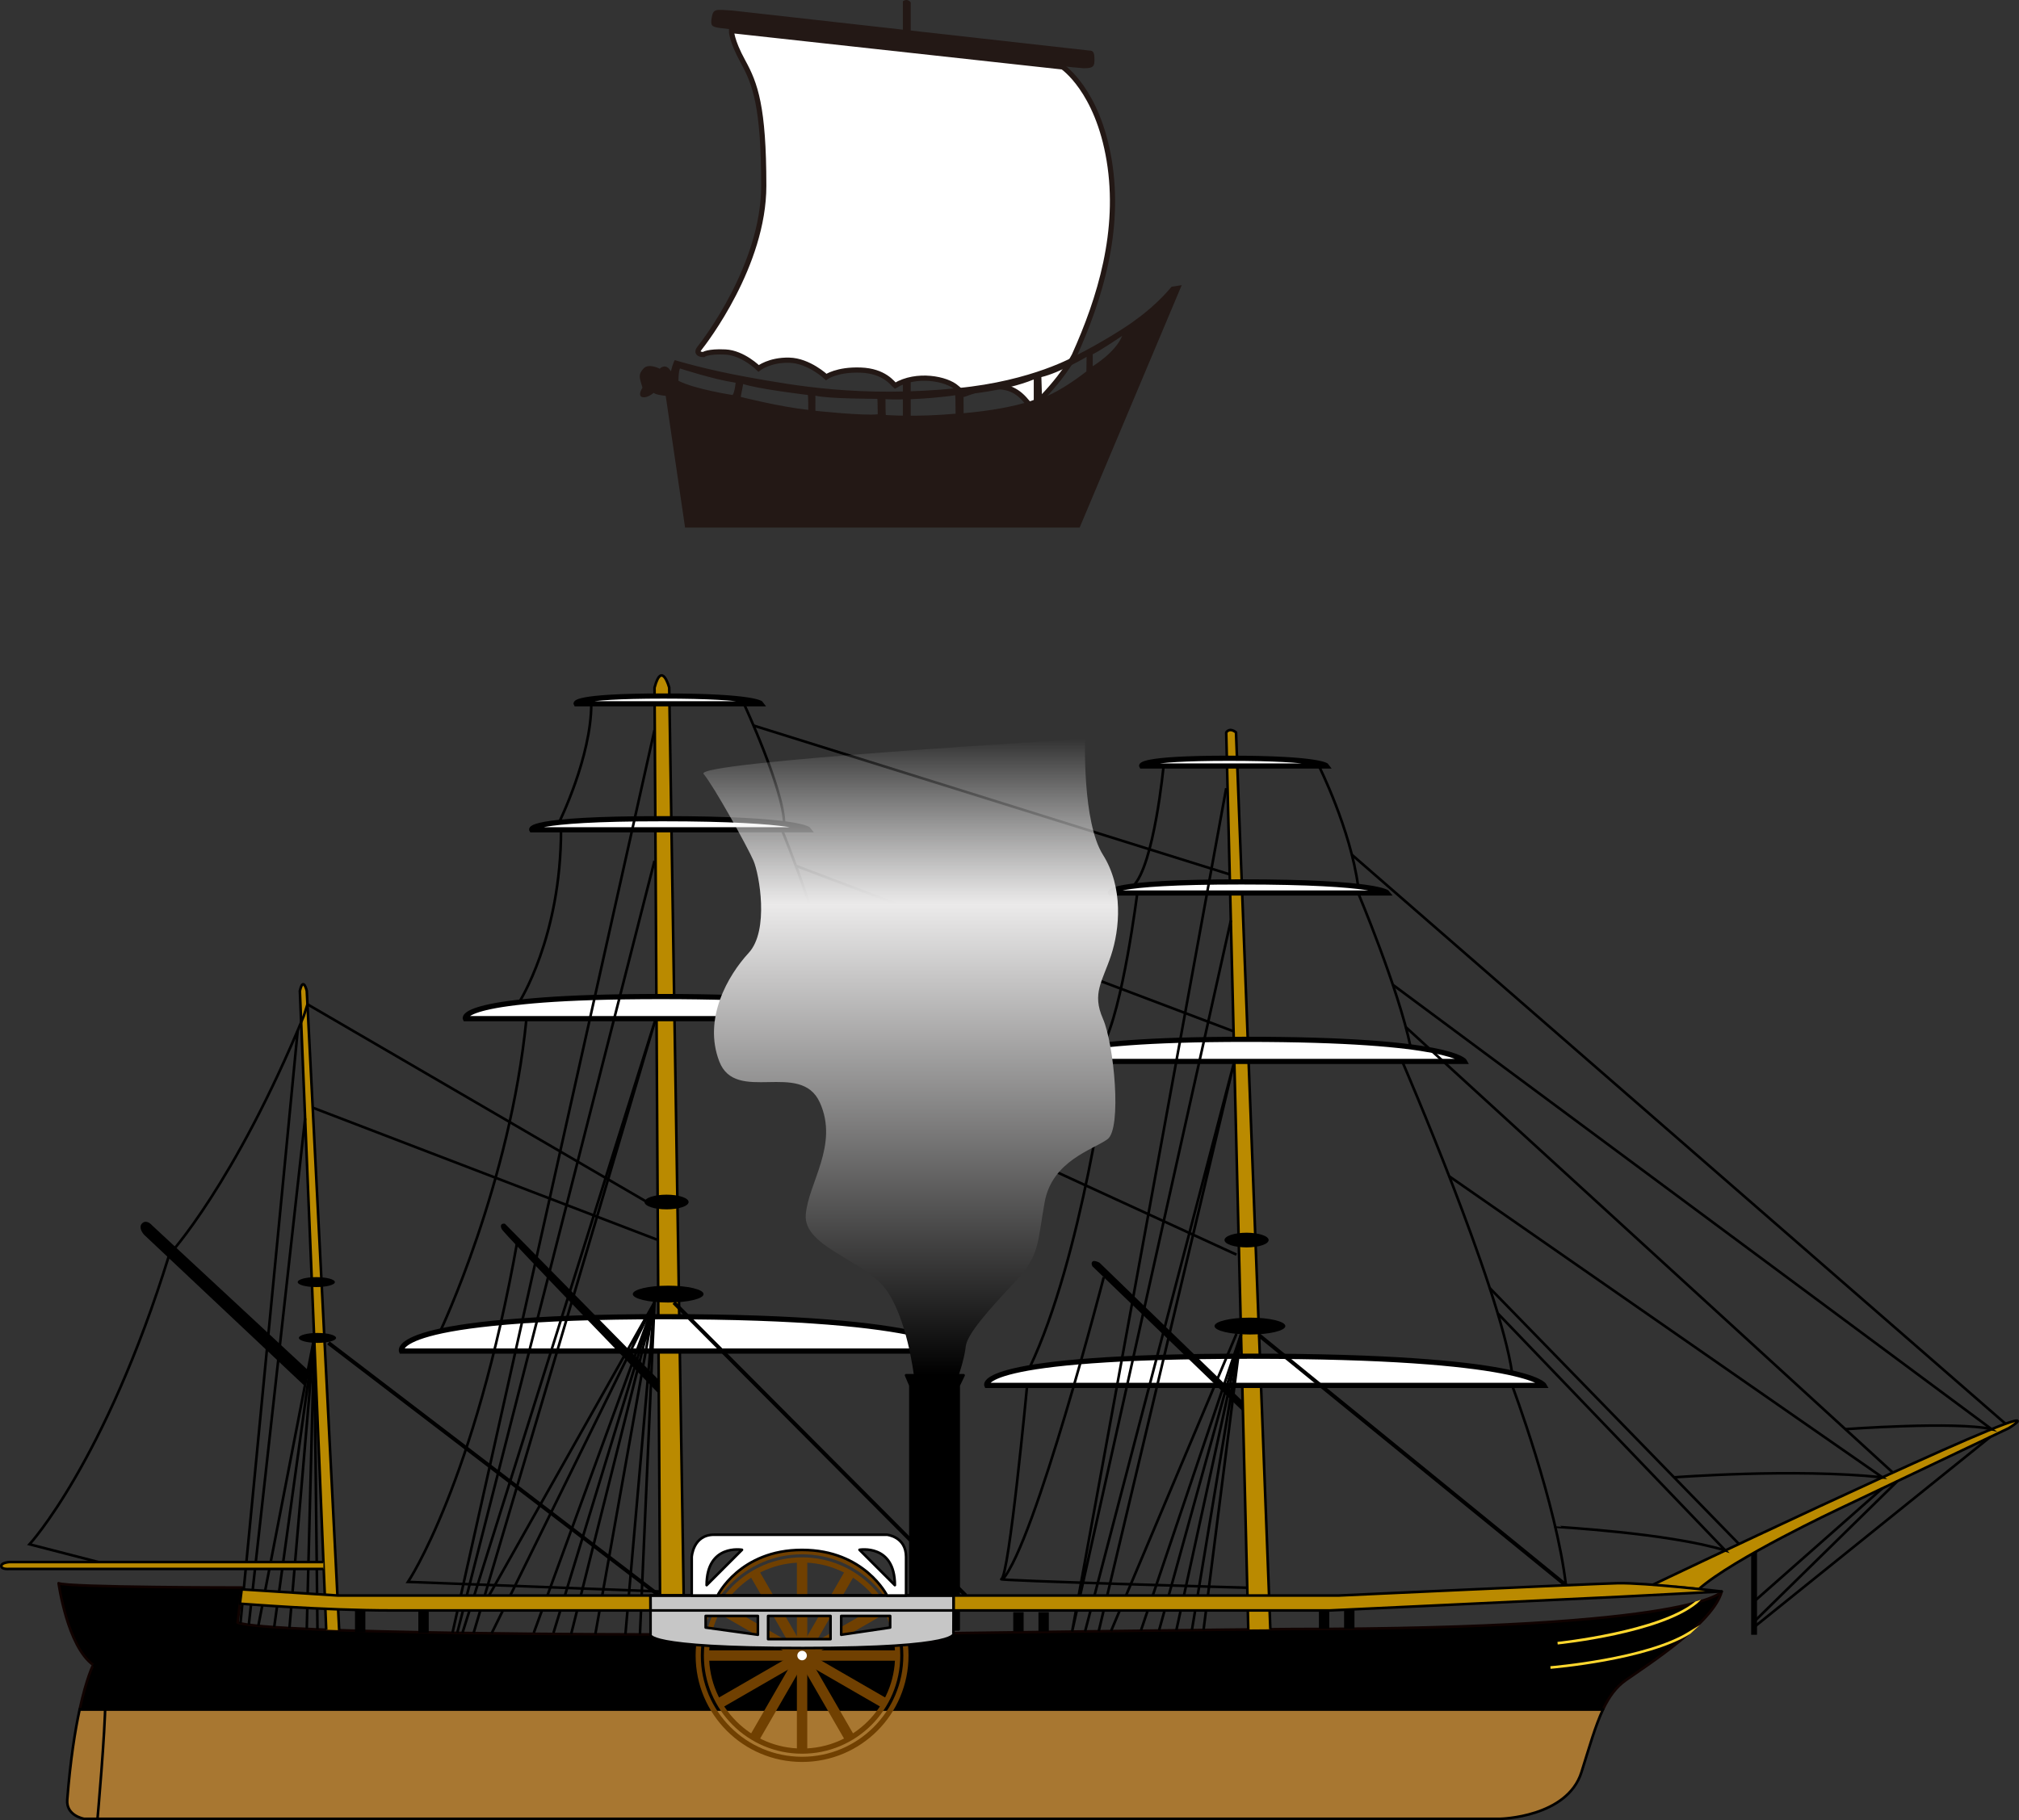 <?xml version="1.0" encoding="utf-8"?>
<!-- Generator: Adobe Illustrator 16.0.0, SVG Export Plug-In . SVG Version: 6.00 Build 0)  -->
<!DOCTYPE svg PUBLIC "-//W3C//DTD SVG 1.1//EN" "http://www.w3.org/Graphics/SVG/1.1/DTD/svg11.dtd">
<svg version="1.1" id="レイヤー_1" xmlns="http://www.w3.org/2000/svg" xmlns:xlink="http://www.w3.org/1999/xlink" x="0px"
	 y="0px" width="389.114px" height="350.847px" viewBox="0 0 389.114 350.847" enable-background="new 0 0 389.114 350.847"
	 xml:space="preserve">
<rect x="0" y="0" width="389.114" height="350.847" fill="#333333" stroke="none"/>
<path fill="none" d="M256.292,310.43h-61.854c0,0-105.625,0-118.938,0c-13.311,0-29.254-1.313-29.258-1.313l-0.45,3.647
	c6.167,2.25,79.583,2.291,79.583,2.291s-1.75,2.625,29.375,2.625s29-2.875,29-2.875s59.5-0.792,65.375-0.792
	c78.313,0,82.692-7.239,82.692-7.239L312,307.802L256.292,310.43z"/>
<path stroke="#100200" stroke-width="0.5" stroke-linejoin="round" stroke-miterlimit="10" d="M308.958,329.479
	c1.144-2.414,2.497-4.292,4.418-5.633c4.416-3.083,16.929-11.157,18.441-17.073c0,0-4.38,7.239-82.692,7.239
	c-5.875,0-65.375,0.792-65.375,0.792s2.125,2.875-29,2.875s-29.375-2.625-29.375-2.625s-73.417-0.041-79.583-2.291l0.45-3.647
	l0.34-2.752l0.043-0.351c0,0-33.667-0.001-35.333-0.834c0,0,1.667,12.167,6.667,15.751c0,0-1.264,2.393-2.602,8.549H308.958z"/>
<path fill="#A87731" stroke="#000000" stroke-width="0.5" stroke-linejoin="round" stroke-miterlimit="10" d="M15.357,329.479
	c-0.881,4.054-1.793,9.734-2.398,17.451c-0.242,3.089,3.25,3.666,3.25,3.666h272.917c0,0,12.917-0.25,15.667-9
	c1.554-4.943,2.682-8.982,4.166-12.117H15.357z"/>
<line fill="none" stroke="#000000" stroke-width="0.5" stroke-linejoin="round" stroke-miterlimit="10" x1="308.958" y1="329.479" x2="15.357" y2="329.479"/>
<line fill="none" stroke="#000000" stroke-width="0.5" stroke-linejoin="round" stroke-miterlimit="10" x1="15.357" y1="329.479" x2="308.958" y2="329.479"/>
<path fill="#BA8A00" stroke="#000000" stroke-width="0.5" stroke-linejoin="round" stroke-miterlimit="10" d="M318.538,305.479
	c0,0,62.662-29.867,69.587-31.55c2.122-0.516-1,1.375-1,1.375l-32.667,15.542c0,0-20.375,9.566-27.021,15.45
	C327.438,306.297,318.785,305.498,318.538,305.479z"/>
<polygon points="337.493,299.621 337.493,315.117 338.625,315.117 338.625,299.108 "/>
<line stroke="#000000" stroke-width="0.5" stroke-miterlimit="10" x1="383.544" y1="277.008" x2="338.059" y2="313.638"/>
<line stroke="#000000" stroke-width="0.5" stroke-miterlimit="10" x1="365.694" y1="285.501" x2="338.438" y2="312.227"/>
<line fill="none" stroke="#000000" stroke-width="0.5" stroke-linejoin="round" stroke-miterlimit="10" x1="362.793" y1="286.881" x2="338.438" y2="308.367"/>
<path fill="none" stroke="#000000" stroke-width="0.5" stroke-linejoin="round" stroke-miterlimit="10" d="M17.958,320.931
	c0,0,2.333,1.083,2.333,6.958s-1.5,22.708-1.5,22.708"/>
<path fill="#BA8A00" stroke="#000000" stroke-width="0.5" stroke-linejoin="round" stroke-miterlimit="10" d="M244.829,314.061
	l-6.616-172.881c0,0-1.122-1.042-1.889,0l4.252,172.913"/>
<path fill="#BA8A00" stroke="#000000" stroke-width="0.5" stroke-linejoin="round" stroke-miterlimit="10" d="M131.811,310.43
	l-2.834-177.875c0,0-1.417-5.313-2.834,0l1.08,177.875"/>
<path fill="#BA8A00" stroke="#000000" stroke-width="0.5" stroke-linejoin="round" stroke-miterlimit="10" d="M65.372,314.24
	l-6.247-123.227c0,0-0.667-2.917-1.333,0l5.079,123.138"/>
<ellipse cx="60.958" cy="247.139" rx="3.583" ry="0.958"/>
<ellipse cx="61.185" cy="257.898" rx="3.583" ry="0.958"/>
<ellipse cx="128.775" cy="249.452" rx="6.823" ry="1.625"/>
<ellipse cx="128.46" cy="231.702" rx="4.252" ry="1.417"/>
<ellipse cx="240.246" cy="239.035" rx="4.252" ry="1.417"/>
<ellipse cx="240.894" cy="255.614" rx="6.823" ry="1.625"/>
<path fill="#FFFFFF" stroke="#000000" stroke-miterlimit="10" d="M77.375,260.43h107.39c0,0-3.14-6.625-56.64-6.625
	S77.375,260.43,77.375,260.43z"/>
<path fill="#FFFFFF" stroke="#000000" stroke-miterlimit="10" d="M190.188,267.051h107.391c0,0-3.141-5.627-56.641-5.627
	S190.188,267.051,190.188,267.051z"/>
<path fill="#FFFFFF" stroke="#000000" stroke-miterlimit="10" d="M202.516,204.603h79.73c0,0-2.332-4.262-42.052-4.262
	C200.474,200.341,202.516,204.603,202.516,204.603z"/>
<path fill="#FFFFFF" stroke="#000000" stroke-miterlimit="10" d="M89.685,196.358h79.73c0,0-2.332-4.262-42.052-4.262
	C87.643,192.097,89.685,196.358,89.685,196.358z"/>
<path fill="#FFFFFF" stroke="#000000" stroke-miterlimit="10" d="M214.018,172.132h53.398c0,0-1.563-2.135-28.164-2.135
	S214.018,172.132,214.018,172.132z"/>
<path fill="#FFFFFF" stroke="#000000" stroke-miterlimit="10" d="M102.475,159.949h53.398c0,0-1.563-2.135-28.164-2.135
	S102.475,159.949,102.475,159.949z"/>
<path fill="#FFFFFF" stroke="#000000" stroke-miterlimit="10" d="M220.036,147.655h35.652c0,0-1.043-1.496-18.804-1.496
	C219.123,146.159,220.036,147.655,220.036,147.655z"/>
<path fill="#FFFFFF" stroke="#000000" stroke-miterlimit="10" d="M111.036,135.663h35.652c0,0-1.043-1.496-18.804-1.496
	C110.123,134.167,111.036,135.663,111.036,135.663z"/>
<path fill="none" stroke="#000000" stroke-width="0.5" stroke-miterlimit="10" d="M18.936,301.098L5.688,297.68
	c0,0,14.563-15.793,26.938-55.834c0,0,12.5-13.5,25.917-45.999l0.714-2.257l67.12,39.091"/>
<line fill="none" stroke="#000000" stroke-width="0.5" stroke-miterlimit="10" x1="126.774" y1="239.014" x2="60.266" y2="213.515"/>
<line fill="none" stroke="#000000" stroke-width="0.5" stroke-miterlimit="10" x1="58.805" y1="215.586" x2="47.951" y2="313.193"/>
<line fill="none" stroke="#000000" stroke-width="0.5" stroke-miterlimit="10" x1="46.346" y1="312.918" x2="57.375" y2="198.63"/>
<polyline fill="none" stroke="#000000" stroke-width="0.5" stroke-miterlimit="10" points="61.185,314.085 60.55,257.898 
	59.121,313.997 "/>
<polyline fill="none" stroke="#000000" stroke-width="0.5" stroke-miterlimit="10" points="55.788,313.831 60.55,257.898 
	52.844,313.649 "/>
<line fill="none" stroke="#000000" stroke-width="0.5" stroke-miterlimit="10" x1="60.55" y1="257.898" x2="49.788" y2="313.4"/>
<path stroke="#000000" stroke-width="0.5" stroke-miterlimit="10" d="M58.805,266.898l-30.847-29.052c0,0-1.083-1.167-0.396-1.854
	s1.563,0.375,1.563,0.375l30.167,28.022"/>
<line fill="none" stroke="#000000" stroke-width="0.75" stroke-miterlimit="10" x1="63.292" y1="258.856" x2="127.031" y2="307.555"/>
<line fill="none" stroke="#000000" stroke-width="0.75" stroke-miterlimit="10" x1="129.875" y1="251.077" x2="186.125" y2="307.555"/>
<path fill="none" stroke="#000000" stroke-width="0.5" stroke-miterlimit="10" d="M99.75,239.014
	c-8.33,46.979-21.119,65.917-21.119,65.917l48.568,1.843"/>
<polyline fill="none" stroke="#000000" stroke-width="0.5" stroke-miterlimit="10" points="91.281,314.771 126.375,196.358 
	89.125,314.771 "/>
<path fill="none" stroke="#000000" stroke-width="0.5" stroke-linejoin="round" stroke-miterlimit="10" d="M84.855,256.588
	c0,0,13.5-28.471,16.604-60.229"/>
<path fill="none" stroke="#000000" stroke-width="0.5" stroke-linejoin="round" stroke-miterlimit="10" d="M100.052,193.189
	c0,0,8.073-12.472,8.073-33.24"/>
<path fill="none" stroke="#000000" stroke-width="0.5" stroke-linejoin="round" stroke-miterlimit="10" d="M107.75,158.521
	c0,0,6.208-12.541,6.208-22.857"/>
<line fill="none" stroke="#000000" stroke-width="0.5" stroke-linejoin="round" stroke-miterlimit="10" x1="87.209" y1="314.742" x2="126.141" y2="140.717"/>
<line fill="none" stroke="#000000" stroke-width="0.5" stroke-linejoin="round" stroke-miterlimit="10" x1="126.141" y1="165.93" x2="88.125" y2="314.757"/>
<polyline fill="none" stroke="#000000" stroke-width="0.5" stroke-linejoin="round" stroke-miterlimit="10" points="
	120.534,315.043 126.141,251.02 123.338,315.043 "/>
<polyline fill="none" stroke="#000000" stroke-width="0.5" stroke-linejoin="round" stroke-miterlimit="10" points="
	114.735,315.019 126.141,251.02 110.075,314.99 "/>
<polyline fill="none" stroke="#000000" stroke-width="0.5" stroke-linejoin="round" stroke-miterlimit="10" points="
	106.675,314.742 126.141,251.02 102.875,314.742 "/>
<polyline fill="none" stroke="#000000" stroke-width="0.5" stroke-linejoin="round" stroke-miterlimit="10" points="94.751,314.847 
	126.141,251.02 94.25,307.555 "/>
<path stroke="#000000" stroke-width="0.5" stroke-linejoin="round" stroke-miterlimit="10" d="M127.031,268.367
	c0,0-30.094-31.063-30.156-31.625c-0.006-0.059-0.145-0.367-0.078-0.5c0.076-0.154,0.391-0.125,0.391-0.125l29.844,30.313"/>
<path fill="none" stroke="#000000" stroke-width="0.5" stroke-linejoin="round" stroke-miterlimit="10" d="M143.375,135.663
	c0,0,7.75,16.671,7.75,23.219"/>
<path fill="none" stroke="#000000" stroke-width="0.5" stroke-linejoin="round" stroke-miterlimit="10" d="M150.688,159.949
	c0,0,9.625,23.176,9.625,33.641"/>
<path fill="none" stroke="#000000" stroke-width="0.5" stroke-linejoin="round" stroke-miterlimit="10" d="M159.688,196.358
	c0,0,18.028,41.594,18.028,61.041"/>
<path d="M239.542,272.05l-29-27.953c0,0-0.339-0.579,0-0.917s1.364,0.219,1.364,0.219l27.589,26.716"/>
<path fill="none" stroke="#000000" stroke-width="0.5" stroke-miterlimit="10" d="M224.25,147.655c0,0-1.803,19.089-5.867,23.153"/>
<path fill="none" stroke="#000000" stroke-width="0.5" stroke-miterlimit="10" d="M219.188,172.132c0,0-2.818,22.505-6.628,29.339"
	/>
<path fill="none" stroke="#000000" stroke-width="0.5" stroke-miterlimit="10" d="M213.438,204.603c0,0-4.88,37.771-15.013,59.05"/>
<path fill="none" stroke="#000000" stroke-width="0.5" stroke-miterlimit="10" d="M197.958,267.051c0,0-3.501,37.059-4.979,37.344
	s47.4,1.657,47.4,1.657"/>
<path fill="none" stroke="#000000" stroke-width="0.5" stroke-miterlimit="10" d="M212.725,246.201c0,0-13.254,51.128-19.489,58.256
	"/>
<path fill="none" stroke="#000000" stroke-width="0.5" stroke-miterlimit="10" d="M193.235,304.035"/>
<polyline fill="none" stroke="#000000" stroke-width="0.5" stroke-miterlimit="10" points="231.955,314.189 239.178,257.239 
	229.711,314.216 "/>
<polyline fill="none" stroke="#000000" stroke-width="0.5" stroke-miterlimit="10" points="226.711,314.253 239.178,257.239 
	223.376,314.294 "/>
<line fill="none" stroke="#000000" stroke-width="0.5" stroke-miterlimit="10" x1="239.178" y1="257.239" x2="219.875" y2="314.338"/>
<line fill="none" stroke="#000000" stroke-width="0.5" stroke-miterlimit="10" x1="238.3" y1="257.117" x2="214.125" y2="314.41"/>
<polyline fill="none" stroke="#000000" stroke-width="0.5" stroke-miterlimit="10" points="211.749,314.44 237.884,204.603 
	209.124,314.474 "/>
<polyline fill="none" stroke="#000000" stroke-width="0.5" stroke-miterlimit="10" points="237.216,177.428 206.624,314.506 
	236.324,151.93 "/>
<path fill="none" stroke="#000000" stroke-width="0.5" stroke-miterlimit="10" d="M254.188,147.655c0,0,6.063,12.083,7.563,23.21"/>
<path fill="none" stroke="#000000" stroke-width="0.5" stroke-miterlimit="10" d="M261.75,172.132c0,0,7.764,18.417,10.101,29.67"/>
<path fill="none" stroke="#000000" stroke-width="0.5" stroke-miterlimit="10" d="M270.25,204.603c0,0,18.804,43.476,21.173,60.068"
	/>
<line fill="none" stroke="#000000" stroke-width="0.5" stroke-miterlimit="10" x1="145.227" y1="139.857" x2="236.997" y2="168.549"/>
<polygon stroke="#000000" stroke-width="0.5" stroke-linejoin="round" stroke-miterlimit="10" points="184.765,314.093 
	184.765,267.051 185.708,265.097 174.625,265.097 175.458,267.051 175.458,314.093 "/>
<line fill="none" stroke="#000000" stroke-width="0.5" stroke-miterlimit="10" x1="153.39" y1="166.903" x2="237.741" y2="198.802"/>
<line fill="none" stroke="#000000" stroke-width="0.5" stroke-miterlimit="10" x1="164.375" y1="207.896" x2="238.3" y2="241.846"/>
<path fill="none" stroke="#000000" stroke-width="0.5" stroke-miterlimit="10" d="M301.798,305.575
	c-1.828-15.771-10.375-38.524-10.375-38.524"/>
<line fill="none" stroke="#000000" stroke-width="0.75" stroke-miterlimit="10" x1="242.661" y1="257.399" x2="301.798" y2="305.575"/>
<line fill="none" stroke="#000000" stroke-width="0.5" stroke-miterlimit="10" x1="260.535" y1="164.758" x2="386.51" y2="274.448"/>
<line fill="none" stroke="#000000" stroke-width="0.5" stroke-miterlimit="10" x1="364.799" y1="283.86" x2="270.935" y2="197.996"/>
<line fill="none" stroke="#000000" stroke-width="0.5" stroke-miterlimit="10" x1="335.146" y1="297.624" x2="287.118" y2="248.295"/>
<path fill="none" stroke="#000000" stroke-width="0.5" stroke-miterlimit="10" d="M322.637,284.775c0,0,23.199-1.779,40.156,0
	L279.3,226.742"/>
<path fill="none" stroke="#000000" stroke-width="0.5" stroke-miterlimit="10" d="M355.646,275.488c0,0,21.268-1.566,28.186,0
	l-115.396-85.661"/>
<path fill="none" stroke="#000000" stroke-width="0.5" stroke-miterlimit="10" d="M299.733,294.279
	c0.02,0.083,21.417,1.143,32.779,4.584l-43.866-45.707"/>
<path fill="#BA8A00" stroke="#000000" stroke-width="0.5" stroke-linejoin="round" stroke-miterlimit="10" d="M75.5,310.43
	c13.313,0,118.938,0,118.938,0h61.854L312,307.802l19.817-1.028c0,0-14.817-1.719-20.067-1.594S258,307.555,258,307.555h-72.5
	H65.125l-18.543-1.19l-0.34,2.752C46.246,309.116,62.189,310.43,75.5,310.43z"/>
<path fill="#BA8A00" stroke="#000000" stroke-width="0.5" stroke-linejoin="round" stroke-miterlimit="10" d="M62.332,301.098H1.875
	c0,0-1.625,0.082-1.625,0.77s1.5,0.563,1.5,0.563h60.582"/>
<circle fill="none" stroke="#704001" stroke-miterlimit="10" cx="154.582" cy="319.122" r="20.014"/>
<circle fill="none" stroke="#704001" stroke-miterlimit="10" cx="154.582" cy="319.122" r="18.425"/>
<line fill="none" stroke="#704001" stroke-width="2" stroke-miterlimit="10" x1="154.582" y1="337.549" x2="154.582" y2="300.696"/>
<line fill="none" stroke="#704001" stroke-width="2" stroke-miterlimit="10" x1="163.795" y1="335.08" x2="145.369" y2="303.165"/>
<line fill="none" stroke="#704001" stroke-width="2" stroke-miterlimit="10" x1="170.539" y1="328.335" x2="138.625" y2="309.909"/>
<line fill="none" stroke="#704001" stroke-width="2" stroke-miterlimit="10" x1="173.008" y1="319.122" x2="136.156" y2="319.122"/>
<line fill="none" stroke="#704001" stroke-width="2" stroke-miterlimit="10" x1="170.539" y1="309.909" x2="138.625" y2="328.335"/>
<line fill="none" stroke="#704001" stroke-width="2" stroke-miterlimit="10" x1="163.795" y1="303.165" x2="145.369" y2="335.079"/>
<circle fill="#FFFFFF" stroke="#704001" stroke-miterlimit="10" cx="154.582" cy="319.124" r="1.417"/>
<path fill="#C6C6C6" stroke="#000000" stroke-width="0.5" stroke-linejoin="round" stroke-miterlimit="10" d="M183.78,307.555
	h-58.406v7.5c0,0-1.75,2.625,29.375,2.625s29-2.875,29-2.875L183.78,307.555z M146.063,315.117L136,313.727v-2.234h10.063V315.117z
	 M160.063,315.961h-12.031v-4.469h12.031V315.961z M171.555,313.727l-9.43,1.391v-3.625h9.43V313.727z"/>
<polygon fill="none" stroke="#000000" stroke-width="0.5" stroke-linejoin="round" stroke-miterlimit="10" points="125.374,310.43 
	183.768,310.43 183.768,307.555 125.356,307.555 "/>
<path fill="#FFFFFF" stroke="#000000" stroke-width="0.5" stroke-linejoin="round" stroke-miterlimit="10" d="M170.938,295.836
	c0,0-29.313,0-33.344,0s-4.281,4.281-4.281,4.281v7.438h4.979c0,0,4.25-8.791,16.276-8.791c12.057,0,16.391,8.791,16.391,8.791
	h3.667c0,0,0-3.5,0-7.438S170.938,295.836,170.938,295.836z M136.188,305.555c0-8,6.813-6.813,6.813-6.813L136.188,305.555z
	 M165.649,298.742c0,0,6.813-1.188,6.813,6.813L165.649,298.742z"/>
<path fill="#FFD72E" d="M298.832,321.679l-0.039-0.498c0.185-0.015,18.57-1.542,26.718-6.675l2.114-1.279l-1.849,1.703
	C317.526,320.128,299.019,321.664,298.832,321.679z"/>
<path fill="#FFD72E" d="M300.213,316.991l-0.051-0.498c0.195-0.02,19.631-2.083,26.572-7.78l1.078-0.346l-0.762,0.732
	C319.994,314.893,301.018,316.908,300.213,316.991z"/>
<linearGradient id="SVGID_1_" gradientUnits="userSpaceOnUse" x1="175.519" y1="265.097" x2="175.519" y2="142.43">
	<stop  offset="0" style="stop-color:#000000"/>
	<stop  offset="0.74" style="stop-color:#EBEAEA"/>
	<stop  offset="1" style="stop-color:#FFFFFF;stop-opacity:0"/>
</linearGradient>
<path fill="url(#SVGID_1_)" d="M176.125,265.097c0,0-1.339-11.354-5.586-16.802s-15.747-8.054-15.247-14.168
	s6.416-13.448,2.708-21.614s-16.208,0.334-19.375-7.91s1.667-16.59,5.667-20.923s2.037-15.167,0.935-17.75
	s-7.657-14.417-9.629-16.75s73.526-6.75,73.526-6.75s-0.554,16,3.436,22.328s3.242,14.365,1.565,19.422s-3.711,7.292-1.565,12.179
	s3.69,21.212,0.878,23.245s-10.637,4.121-12.1,12.099s-0.832,10.146-5.772,15.437s-9.19,10.008-9.44,12.399s-1.36,5.559-1.36,5.559"
	/>
<line fill="none" stroke="#000000" stroke-width="2" stroke-miterlimit="10" x1="260.042" y1="310.253" x2="260.042" y2="313.963"/>
<line fill="none" stroke="#000000" stroke-width="2" stroke-miterlimit="10" x1="255.188" y1="310.253" x2="255.188" y2="313.963"/>
<line fill="none" stroke="#000000" stroke-width="2" stroke-miterlimit="10" x1="201.135" y1="310.763" x2="201.135" y2="314.473"/>
<line fill="none" stroke="#000000" stroke-width="2" stroke-miterlimit="10" x1="196.28" y1="310.763" x2="196.28" y2="314.473"/>
<line fill="none" stroke="#000000" stroke-width="2" stroke-miterlimit="10" x1="81.625" y1="310.43" x2="81.625" y2="314.757"/>
<line fill="none" stroke="#000000" stroke-width="2" stroke-miterlimit="10" x1="69.417" y1="310.31" x2="69.417" y2="314.637"/>
<path fill="#231815" d="M209.826,9.732c0.912-0.013,1.084,0.399,1.102,1.645c0.016,1.245-0.058,1.827-2.135,1.772
	c-2.076-0.054-35.005-3.927-35.005-3.927s-33.754-3.614-35.168-3.844c-1.415-0.229-1.749-0.392-1.44-2.055
	c0.311-1.666,0.728-1.505,3.885-1.299L209.826,9.732z"/>
<path fill="#231815" d="M175.519,80.42V0.47c0,0-0.563-0.892-1.517-0.218V80.25L175.519,80.42z"/>
<path fill="#FFFFFF" stroke="#231815" d="M184.384,74.743c-1.908-1.743-7.718-2.905-11.869-0.415
	c-0.499-0.415-2.075-2.823-6.641-2.987c-4.566-0.167-6.641,1.327-6.641,1.327s-3.32-3.154-7.139-3.236
	c-3.819-0.084-5.893,1.576-5.893,1.576s-2.989-2.988-6.392-3.154c-3.404-0.166-4.233,0.497-4.233,0.497s-1.743,0-0.748-1.244
	c0.996-1.245,12.369-16.021,12.369-31.294s-1.66-19.673-3.985-23.906c-2.324-4.234-2.241-6.01-2.241-6.01l63.833,7.006
	c0,0,6.725,4.482,8.965,18.014c2.241,13.529-1.742,26.561-6.725,37.602c0,0-2.176,4.39-8.128,10.067l-1.126-1.269
	c-1.992-2.428-3.984-2.802-6.101-2.802c-2.117,0-5.916,1.495-5.916,1.495S184.924,75.154,184.384,74.743z"/>
<path fill="#231815" d="M123.817,74.726c-1.411,2.324,0.747,2.242,2.159,0.996c0.416,0.415,2.324,0.58,2.324,0.58l3.735,25.401
	h76.037l19.672-46.733l-1.958,0.301c0,0-2.619,3.312-6.842,6.321c-1.651,1.329-7.469,4.916-11.703,6.991
	c0,0-8.262,4.846-22.66,6.225c-18.761,1.91-31.877-0.579-40.259-2.073c-8.384-1.494-14.278-3.321-14.278-3.321
	s-0.332,0.498-0.747,2.157c-0.996-1.742-2.158-0.498-2.158-0.498s-2.157-1.161-3.153,0C123.03,72.188,123.154,72.567,123.817,74.726
	z M210.601,68.291c1.931-0.995,5.666-3.547,5.666-3.547c-1.246,3.175-5.666,5.853-5.666,5.853S210.601,70.597,210.601,68.291z
	 M200.699,72.691c3.648-0.88,8.719-3.901,8.719-3.901l-0.044,2.813c0,0-5.063,4.019-8.549,5.078L200.699,72.691z M185.7,76.047
	c0,0,7.788-0.554,13.532-2.9v3.943c0,0-4.138,1.731-13.521,2.56L185.7,76.047z M170.656,76.945
	c6.238,0.308,13.448-0.747,13.448-0.747s0.062,1.184,0.062,3.55c-7.657,0.685-13.447,0.249-13.447,0.249
	S170.656,79.748,170.656,76.945z M157.146,76.262c2.242,0.622,11.953,0.617,11.953,0.617s0.063,1.3,0.063,2.981
	c-2.739,0.311-12.016-0.673-12.016-0.673S157.146,79.188,157.146,76.262z M143.234,74.021c2.799,0.965,12.473,2.116,12.473,2.116
	s0.068,0.623,0.068,2.864c-5.416-0.561-13.011-2.491-13.011-2.491S142.736,76.51,143.234,74.021z M130.75,73.397
	c0.062-2.24,0.31-2.367,0.31-2.367s6.486,2.123,10.718,2.746c-0.266,2.304-0.631,2.36-0.631,2.36S133.862,75.016,130.75,73.397z"/>
</svg>
